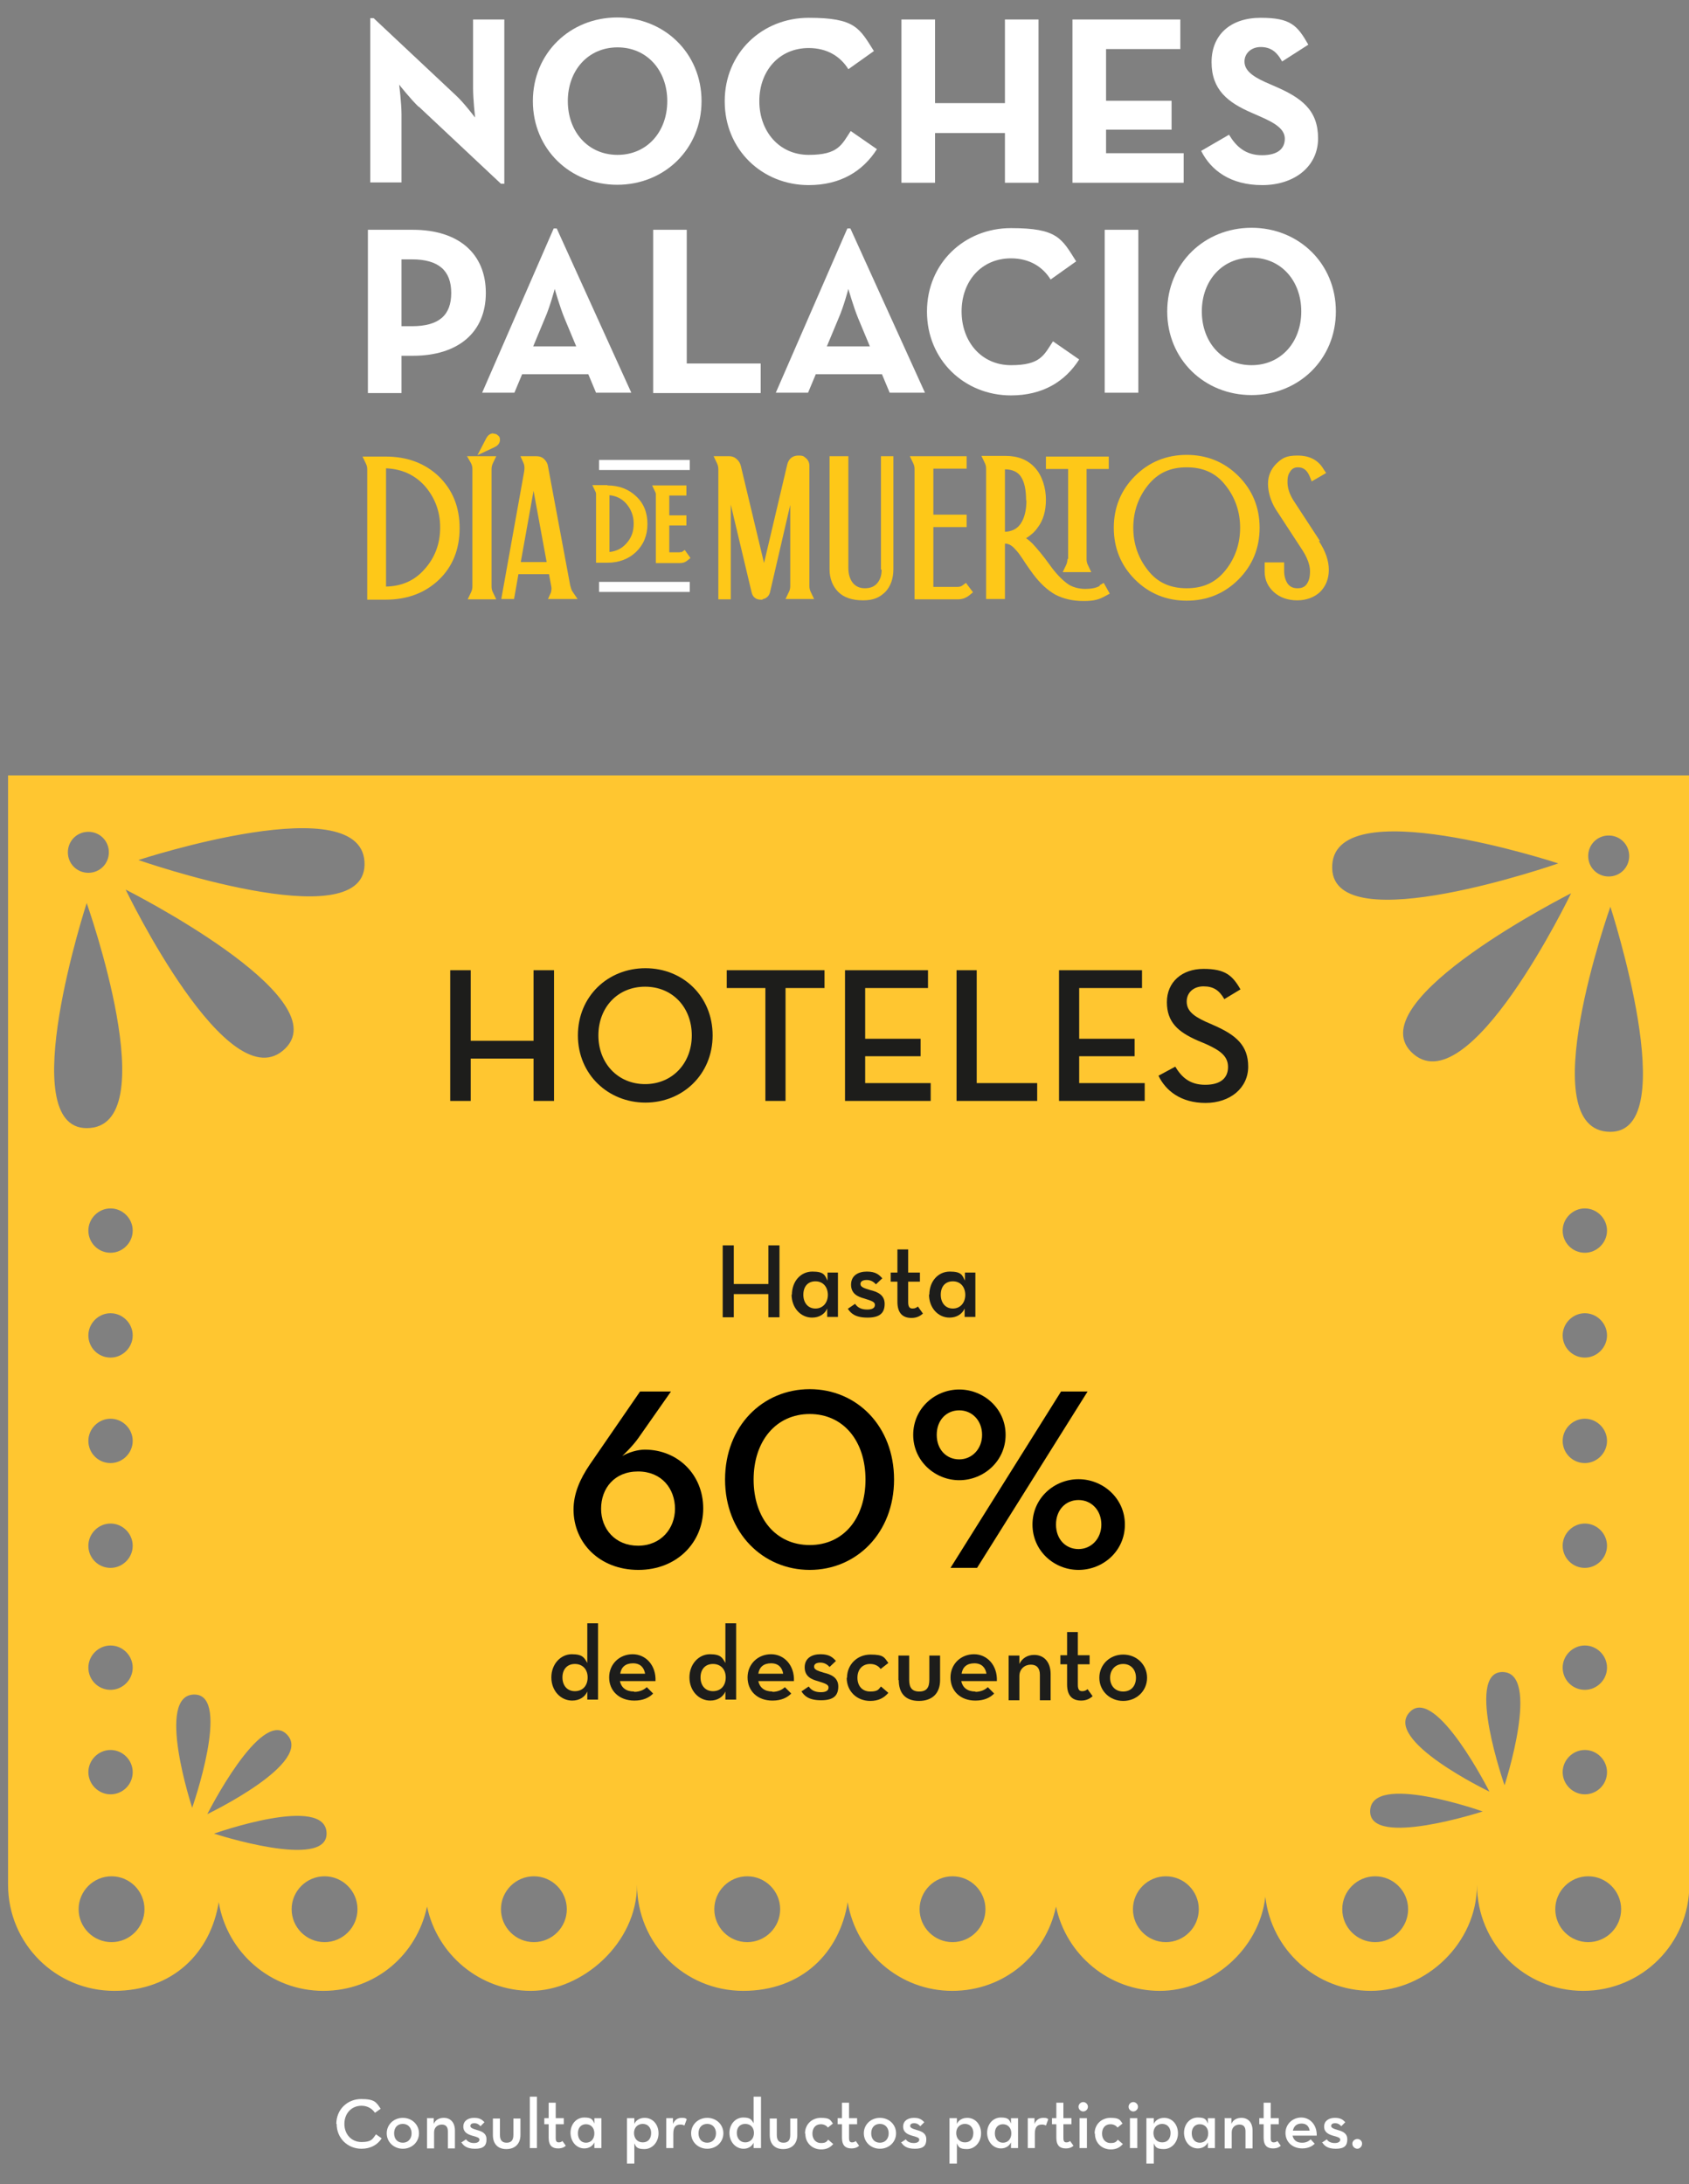 <?xml version="1.0" encoding="UTF-8"?>
<svg id="Capa_1" xmlns="http://www.w3.org/2000/svg" version="1.1" viewBox="0 0 502.7 650.1">
  <rect x="0" y="0" width="502.7" height="650.1" fill="#808080" stroke="none"/>
  <!-- Generator: Adobe Illustrator 29.8.1, SVG Export Plug-In . SVG Version: 2.1.1 Build 2)  -->
  <defs>
    <style>
      .st0 {
        fill: #1d1d1b;
      }

      .st1 {
        fill: #ffc630;
      }

      .st2 {
        fill: #fff;
      }

      .st3 {
        fill: #fec818;
      }
    </style>
  </defs>
  <g>
    <path class="st2" d="M124.6,31.8c-2.4-2.3-5.8-6.6-5.8-6.6,0,0,.7,5.4.7,8.8v20.3h-9.3V5.4h1l24.5,23c2.4,2.2,5.7,6.6,5.7,6.6,0,0-.6-5.5-.6-8.8V5.8h9.3v48.9h-1l-24.5-23Z"/>
    <path class="st2" d="M198.6,30.1c0-9.1-6-16-14.8-16s-14.8,6.9-14.8,16,6,16,14.8,16,14.8-6.9,14.8-16M158.6,30.1c0-14.3,11.1-24.9,25.1-24.9s25.1,10.6,25.1,24.9-11.1,24.9-25.1,24.9-25.1-10.6-25.1-24.9"/>
    <path class="st2" d="M215.7,30.1c0-14.3,11.1-24.8,25-24.8s15.1,3.1,19.4,9.9l-7.6,5.4c-2.3-3.7-6.2-6.3-11.8-6.3-8.8,0-14.7,6.8-14.7,15.8s5.9,16,14.7,16,9.8-3,12.5-7.1l7.8,5.4c-4.2,6.6-10.9,10.7-20.3,10.7-13.9,0-25-10.6-25-24.9"/>
    <polygon class="st2" points="268.3 5.8 278.3 5.8 278.3 30.7 299.1 30.7 299.1 5.8 309.1 5.8 309.1 54.4 299.1 54.4 299.1 39.6 278.3 39.6 278.3 54.4 268.3 54.4 268.3 5.8"/>
    <polygon class="st2" points="319.2 5.8 351.3 5.8 351.3 14.6 329.2 14.6 329.2 30 348.7 30 348.7 38.6 329.2 38.6 329.2 45.6 352.3 45.6 352.3 54.4 319.2 54.4 319.2 5.8"/>
    <g>
      <path class="st2" d="M357.7,44.8l8.1-4.7c2.1,3.5,4.9,6.1,9.8,6.1s6.8-2.1,6.8-4.9-2.7-4.6-7.3-6.6l-2.5-1.1c-7.2-3.1-12-6.9-12-15.1s5.7-13.2,14.6-13.2,10.9,2.2,14.2,8l-7.8,5c-1.7-3.1-3.6-4.3-6.4-4.3s-4.8,1.9-4.8,4.3,1.9,4.2,6.1,6.1l2.5,1.1c8.5,3.6,13.3,7.3,13.3,15.7s-7.1,13.9-16.6,13.9-15.3-4.4-18.2-10.2"/>
      <path class="st2" d="M122.6,97.1c8.1,0,11.7-3.3,11.7-9.9s-3.7-10-11.7-10h-3.1v19.9h3.1ZM109.5,68.4h13.4c13.6,0,21.7,7.1,21.7,18.8s-8.2,18.7-21.7,18.7h-3.4v11.1h-10v-48.5Z"/>
      <path class="st2" d="M171.5,103.1l-3.5-8.4c-1.4-3.4-2.9-8.7-2.9-8.7,0,0-1.4,5.3-2.9,8.7l-3.5,8.4h12.8ZM164.8,68h.9l22.2,48.9h-10.5l-2.3-5.5h-19.7l-2.3,5.5h-9.6l21.3-48.9Z"/>
    </g>
    <polygon class="st2" points="194.4 68.4 204.4 68.4 204.4 108.2 226.4 108.2 226.4 117 194.4 117 194.4 68.4"/>
    <g>
      <path class="st2" d="M258.9,103.1l-3.5-8.4c-1.4-3.4-2.9-8.7-2.9-8.7,0,0-1.4,5.3-2.9,8.7l-3.5,8.4h12.8ZM252.2,68h.9l22.2,48.9h-10.5l-2.3-5.5h-19.7l-2.3,5.5h-9.6l21.3-48.9Z"/>
      <path class="st2" d="M275.9,92.7c0-14.3,11.1-24.8,25-24.8s15.1,3.1,19.4,9.9l-7.6,5.4c-2.3-3.7-6.2-6.3-11.8-6.3-8.8,0-14.7,6.8-14.7,15.8s5.9,16,14.7,16,9.8-3,12.5-7.1l7.8,5.4c-4.2,6.6-10.9,10.7-20.3,10.7-13.9,0-25-10.6-25-24.9"/>
    </g>
    <rect class="st2" x="328.8" y="68.4" width="10" height="48.5"/>
    <g>
      <path class="st2" d="M387.3,92.7c0-9.1-6-16-14.8-16s-14.8,6.9-14.8,16,6,16,14.8,16,14.8-6.9,14.8-16M347.4,92.7c0-14.3,11.1-24.9,25.1-24.9s25.1,10.6,25.1,24.9-11.1,24.9-25.1,24.9-25.1-10.6-25.1-24.9"/>
      <path class="st3" d="M131,157.1c0,4.8-1.6,9-4.7,12.4-2.9,3.3-6.7,5-11.4,5.1v-35.2c4.7.2,8.4,1.9,11.4,5.1,3.1,3.5,4.7,7.7,4.7,12.4M114.8,135.9h-6.9l1,2.1c.3.6.4,1.1.4,1.8v38.7h5.5c6.4,0,11.7-2,15.8-5.9,4.1-3.9,6.2-9.1,6.2-15.4s-2.1-11.4-6.2-15.4c-4.1-3.9-9.4-5.9-15.8-5.9"/>
      <path class="st3" d="M146.3,174.5v-34.8c0-.6.1-1.2.4-1.8l1-2.1h-8.7l1.2,2.1c.3.6.4,1.1.4,1.8v34.8c0,.6-.1,1.2-.4,1.8l-1,2.1h8.5l-1-2.1c-.3-.6-.4-1.1-.4-1.8"/>
      <path class="st3" d="M162.7,167.3h-7.7l3.8-21.2,3.9,21.2ZM169.7,174.2l-6.6-35.4c-.1-.8-.5-1.5-1.1-2.1-.6-.6-1.4-.9-2.3-.9h-4.8l.9,2c.3.6.4,1.5.2,2.6l-6.8,37.9h3.8l1.3-7.4h9.1l.7,3.8c.1.6,0,1.1-.1,1.6l-.9,2h8.8l-1.5-2.2c-.3-.4-.5-1.1-.7-1.9"/>
      <path class="st3" d="M227,178.5c-.2,0-.4,0-.6,0-1.4,0-2.4-.8-2.7-2.2l-6.2-26.1v28.2h-3.7v-38.7c0-.6-.1-1.2-.4-1.8l-1-2.1h4.7c.8,0,1.6.3,2.2.9.6.5,1,1.2,1.2,2l6.9,28.9,6.9-29.3c.4-1.7,1.6-2.7,3.3-2.7s1.6.3,2.3.8c.7.6,1,1.4,1,2.3v35.7c0,.6.1,1.2.4,1.8l1,2.1h-8.5l1-2.1c.3-.6.4-1.1.4-1.8v-24.1l-6,25.9c-.2.9-.7,1.5-1.4,1.9l-.9.3Z"/>
      <path class="st3" d="M262.4,169.6c0,1.8-.5,3.1-1.4,4.1-.9,1-2.1,1.4-3.6,1.4s-2.6-.5-3.5-1.5c-.9-1.1-1.4-2.6-1.4-4.5v-33.3h-5.6v33.6c0,2.8.9,5.1,2.6,6.8,1.7,1.7,4.2,2.5,7.4,2.5s4.9-.9,6.6-2.5c1.6-1.7,2.4-4,2.4-6.8v-33.6h-3.7v33.7Z"/>
      <path class="st3" d="M286.4,174.3h0c-.4.3-.9.4-1.5.4h-7.1v-17.8h9.9v-3.7h-9.9v-13.7h9.9v-3.7h-16.9l1,2.1c.3.6.4,1.1.4,1.8v38.7h12.9c1.3,0,2.4-.4,3.4-1.2l1.1-.9-2.1-2.8-1.1.8Z"/>
      <path class="st3" d="M317.7,166.4c0,.6-.1,1.2-.4,1.8l-1,2.1h8.5l-1-2.1c-.3-.6-.4-1.1-.4-1.8v-26.8h6.6v-3.7h-18.7v3.7h6.6v26.8Z"/>
      <path class="st3" d="M305.5,148.9c0,3-.6,5.4-1.8,7.1-1,1.4-2.5,2.2-4.6,2.3v-18.6c2.2,0,3.8.8,4.7,2.1,1.1,1.6,1.6,4,1.6,7.2M327.3,174.4h0c-1,.6-2.5.9-4.3.9s-4-.5-5.5-1.7c-1.6-1.2-3.4-3.1-5.1-5.5-2-2.8-3.8-4.9-5.1-6.3-.6-.6-1.2-1.1-1.9-1.6,1.3-.8,2.5-1.8,3.4-3.1,1.7-2.2,2.5-5,2.5-8.4s-1.1-7.1-3.2-9.4c-2.1-2.4-5.1-3.6-8.8-3.6h-7.2l1,2.1c.3.6.4,1.1.4,1.8v38.7h5.6v-16.5c.4,0,.8.1,1.1.2.5.2,1,.5,1.5,1,.6.6,1.1,1.2,1.5,1.7.4.6,1.1,1.5,1.9,2.8.9,1.3,1.7,2.5,2.4,3.4,2.1,2.8,4.3,4.8,6.6,6.1,2.3,1.2,5.1,1.9,8.4,1.9s4.7-.5,6.5-1.5l1.3-.7-1.8-3.2-1.2.7Z"/>
      <path class="st3" d="M369.1,157.1c0,4.8-1.5,9.1-4.4,12.7-2.9,3.6-6.6,5.3-11.5,5.3s-8.7-1.7-11.5-5.3c-2.9-3.6-4.4-7.9-4.4-12.7s1.5-9.1,4.4-12.7c2.9-3.6,6.6-5.3,11.5-5.3s8.7,1.7,11.5,5.3c2.9,3.6,4.4,7.9,4.4,12.7M353.2,135.4c-6,0-11.2,2.1-15.4,6.3-4.2,4.2-6.3,9.4-6.3,15.4s2.1,11.2,6.3,15.4c4.2,4.2,9.4,6.3,15.4,6.3s11.2-2.1,15.4-6.3c4.2-4.2,6.3-9.4,6.3-15.4s-2.1-11.2-6.3-15.4c-4.2-4.2-9.4-6.3-15.4-6.3"/>
      <path class="st3" d="M392.9,161.1l-7.9-12.1c-1.2-1.9-1.8-3.7-1.8-5.5s.3-2.4.9-3.3c.5-.7,1.2-1.1,2.2-1.1,1.6,0,2.7.8,3.5,2.7l.6,1.5,4.3-2.5-.8-1.2c-1.6-2.7-4.2-4-7.7-4s-4.6.8-6.3,2.4c-1.6,1.6-2.5,3.6-2.5,6s.8,5.2,2.3,7.6l7.9,12.1c1.5,2.3,2.3,4.5,2.3,6.3s-.3,2.9-1,3.9c-.6.8-1.4,1.2-2.7,1.2s-2.2-.4-2.9-1.3c-.7-1-1.1-2.3-1.1-3.8v-2.6h-5.8v2.8c0,2.4,1,4.5,2.8,6.1,1.8,1.6,4.2,2.4,6.9,2.4s5.1-.9,6.8-2.5c1.7-1.7,2.6-3.9,2.6-6.6s-1-5.6-3-8.6"/>
      <path class="st3" d="M146.8,129c-.6,0-1.5.3-2.1,1.5l-2.6,5,5.1-2.4c1.3-.6,1.6-1.5,1.6-2.2s-.2-1-.6-1.3c-.4-.4-.8-.5-1.3-.5"/>
      <path class="st3" d="M188.6,155.9c0,2.4-.7,4.3-2.3,6-1.3,1.4-2.9,2.2-4.9,2.4v-16.9c2,.2,3.6,1,4.9,2.4,1.5,1.7,2.3,3.7,2.3,6M180.8,144.4h-4.5l.9,1.9c.1.2.2.4.2.7v20.5h3.4c3.4,0,6.3-1.1,8.5-3.2,2.2-2.1,3.4-4.9,3.4-8.3s-1.1-6.2-3.4-8.3c-2.2-2.1-5.1-3.2-8.5-3.2"/>
      <path class="st3" d="M202.7,164.3c-.1,0-.3.1-.4.1h-3.1v-8h5.1v-3h-5.1v-5.9h5.1v-3h-10.2l.9,1.9c.1.2.2.4.2.7v20.5h7.2c.8,0,1.5-.2,2.1-.7l1-.8-1.7-2.4-1,.7Z"/>
    </g>
    <rect class="st2" x="178.3" y="173.2" width="27" height="3"/>
    <rect class="st2" x="178.3" y="136.9" width="27" height="3"/>
  </g>
  <g>
    <path class="st2" d="M100.1,632.2c0-4.3,3.3-7.4,7.4-7.4s4.5,1,5.8,2.9l-1.7,1.2c-.8-1.2-2.2-2.1-4-2.1-3,0-5.1,2.3-5.1,5.4s2.1,5.4,5.1,5.4,3.3-.9,4.3-2.3l1.7,1.2c-1.2,1.9-3.3,3.1-6,3.1-4.1,0-7.4-3.1-7.4-7.4Z"/>
    <path class="st2" d="M115.1,635c0-2.6,2.1-4.6,4.8-4.6s4.8,2,4.8,4.6-2.1,4.6-4.8,4.6-4.8-2-4.8-4.6ZM122.5,635c0-1.6-1-2.8-2.6-2.8s-2.6,1.1-2.6,2.8,1,2.8,2.6,2.8,2.6-1.2,2.6-2.8Z"/>
    <path class="st2" d="M127,630.5h2.1v1.7c.5-1.2,1.6-1.8,3-1.8,2,0,3.3,1.4,3.3,3.8v5.3h-2.1v-5.1c0-1.3-.6-2-1.8-2s-2.3.8-2.3,2.3v4.8h-2.1v-8.9Z"/>
    <path class="st2" d="M137.2,637.8l1.5-1c.6.8,1.4,1.1,2.4,1.1s1.6-.4,1.6-1-.7-.8-2.2-1.2c-1.3-.4-2.6-1-2.6-2.7s1.4-2.6,3.2-2.6,2.4.6,3.1,1.3l-1.2,1.2c-.4-.5-1-.9-1.8-.9s-1.2.3-1.2.8.5.8,1.9,1.2c1.4.4,2.9.9,2.9,2.8s-.9,2.8-3.4,2.8-3.4-.9-4-1.8Z"/>
    <path class="st2" d="M146.7,635.5v-4.9h2.1v4.9c0,1.5.6,2.3,2,2.3s2-.8,2-2.3v-4.9h2.1v4.9c0,2.6-1.6,4.2-4.2,4.2s-4-1.6-4-4.2Z"/>
    <path class="st2" d="M157.7,624.1h2.1v15.3h-2.1v-15.3Z"/>
    <path class="st2" d="M163.3,636.4v-4.1h-1.3v-1.8h1.3v-4.6h2.1v4.6h2.4v1.8h-2.4v4.1c0,1,.3,1.3.9,1.3s.8-.2,1.1-.4l1,1.4c-.4.4-1.1.8-2.3.8-1.7,0-2.8-.8-2.8-3.2Z"/>
    <path class="st2" d="M169.8,634.9c0-2.7,1.8-4.6,4.1-4.6s2.5.7,3,1.8v-1.6s2.1,0,2.1,0v8.9h-2.1v-1.7c-.5,1.1-1.6,1.8-3,1.8-2.3,0-4.1-2-4.1-4.7ZM176.9,635c0-1.6-1-2.7-2.5-2.7s-2.4,1.1-2.4,2.7.9,2.8,2.4,2.8,2.5-1.1,2.5-2.8Z"/>
    <path class="st2" d="M186.6,630.5h2.2v1.7c.5-1.1,1.6-1.8,3.1-1.8,2.3,0,4.1,1.9,4.1,4.6s-1.9,4.7-4.2,4.7-2.5-.7-3-1.7v6h-2.2v-13.4ZM193.8,634.9c0-1.6-1-2.7-2.5-2.7s-2.6,1.1-2.6,2.7,1,2.8,2.6,2.8,2.5-1.1,2.5-2.8Z"/>
    <path class="st2" d="M198.2,630.5h2.1v1.7c.6-1.4,1.6-1.8,2.6-1.8s1.1.1,1.5.4l-.7,1.9c-.3-.2-.7-.3-1.2-.3-1.3,0-2.1.7-2.1,2.7v4.3h-2.1v-8.9Z"/>
    <path class="st2" d="M205.7,635c0-2.6,2.1-4.6,4.8-4.6s4.8,2,4.8,4.6-2.1,4.6-4.8,4.6-4.8-2-4.8-4.6ZM213.1,635c0-1.6-1-2.8-2.6-2.8s-2.6,1.1-2.6,2.8,1,2.8,2.6,2.8,2.6-1.2,2.6-2.8Z"/>
    <path class="st2" d="M217.1,634.9c0-2.7,1.9-4.6,4.1-4.6s2.5.7,3.1,1.7v-7.9h2.2v15.3h-2.2v-1.6c-.5,1.1-1.6,1.8-3,1.8-2.3,0-4.2-2-4.2-4.7ZM224.4,634.9c0-1.6-1-2.7-2.6-2.7s-2.5,1.1-2.5,2.7,1,2.8,2.5,2.8,2.6-1.1,2.6-2.8Z"/>
    <path class="st2" d="M229.1,635.5v-4.9h2.1v4.9c0,1.5.6,2.3,2,2.3s2-.8,2-2.3v-4.9h2.1v4.9c0,2.6-1.6,4.2-4.2,4.2s-4-1.6-4-4.2Z"/>
    <path class="st2" d="M239.6,635c0-2.6,2-4.6,4.7-4.6s2.8.6,3.6,1.7l-1.5,1.2c-.4-.6-1.2-1-2.1-1-1.6,0-2.5,1.2-2.5,2.8s1,2.8,2.5,2.8,1.7-.4,2.2-1l1.5,1.3c-.9,1-1.9,1.6-3.6,1.6-2.7,0-4.7-2-4.7-4.6Z"/>
    <path class="st2" d="M250.6,636.4v-4.1h-1.3v-1.8h1.3v-4.6h2.1v4.6h2.4v1.8h-2.4v4.1c0,1,.3,1.3.9,1.3s.8-.2,1.1-.4l1,1.4c-.4.4-1.1.8-2.3.8-1.7,0-2.8-.8-2.8-3.2Z"/>
    <path class="st2" d="M257.1,635c0-2.6,2.1-4.6,4.8-4.6s4.8,2,4.8,4.6-2.1,4.6-4.8,4.6-4.8-2-4.8-4.6ZM264.5,635c0-1.6-1-2.8-2.6-2.8s-2.6,1.1-2.6,2.8,1,2.8,2.6,2.8,2.6-1.2,2.6-2.8Z"/>
    <path class="st2" d="M268.1,637.8l1.5-1c.5.8,1.4,1.1,2.4,1.1s1.6-.4,1.6-1-.7-.8-2.2-1.2c-1.3-.4-2.6-1-2.6-2.7s1.4-2.6,3.2-2.6,2.4.6,3.1,1.3l-1.2,1.2c-.4-.5-1-.9-1.8-.9s-1.2.3-1.2.8.5.8,1.9,1.2c1.4.4,2.9.9,2.9,2.8s-.9,2.8-3.4,2.8-3.4-.9-4-1.8Z"/>
    <path class="st2" d="M282.6,630.5h2.2v1.7c.5-1.1,1.6-1.8,3.1-1.8,2.3,0,4.1,1.9,4.1,4.6s-1.9,4.7-4.2,4.7-2.5-.7-3-1.7v6h-2.2v-13.4ZM289.7,634.9c0-1.6-1-2.7-2.5-2.7s-2.6,1.1-2.6,2.7,1,2.8,2.6,2.8,2.5-1.1,2.5-2.8Z"/>
    <path class="st2" d="M293.8,634.9c0-2.7,1.8-4.6,4.1-4.6s2.5.7,3,1.8v-1.6s2.1,0,2.1,0v8.9h-2.1v-1.7c-.5,1.1-1.6,1.8-3,1.8-2.3,0-4.1-2-4.1-4.7ZM301,635c0-1.6-1-2.7-2.5-2.7s-2.4,1.1-2.4,2.7.9,2.8,2.4,2.8,2.5-1.1,2.5-2.8Z"/>
    <path class="st2" d="M305.8,630.5h2.1v1.7c.6-1.4,1.6-1.8,2.6-1.8s1.1.1,1.5.4l-.7,1.9c-.3-.2-.7-.3-1.2-.3-1.3,0-2.1.7-2.1,2.7v4.3h-2.1v-8.9Z"/>
    <path class="st2" d="M314.4,636.4v-4.1h-1.3v-1.8h1.3v-4.6h2.1v4.6h2.4v1.8h-2.4v4.1c0,1,.3,1.3.9,1.3s.8-.2,1.1-.4l1,1.4c-.4.4-1.1.8-2.3.8-1.7,0-2.8-.8-2.8-3.2Z"/>
    <path class="st2" d="M321,627.1c0-.8.7-1.4,1.4-1.4s1.4.6,1.4,1.4-.7,1.4-1.4,1.4-1.4-.6-1.4-1.4ZM321.3,630.5h2.2v8.9h-2.2v-8.9Z"/>
    <path class="st2" d="M325.8,635c0-2.6,2-4.6,4.7-4.6s2.8.6,3.6,1.7l-1.5,1.2c-.4-.6-1.2-1-2.1-1-1.6,0-2.5,1.2-2.5,2.8s1,2.8,2.5,2.8,1.7-.4,2.2-1l1.5,1.3c-.9,1-1.9,1.6-3.6,1.6-2.7,0-4.7-2-4.7-4.6Z"/>
    <path class="st2" d="M335.9,627.1c0-.8.7-1.4,1.4-1.4s1.4.6,1.4,1.4-.7,1.4-1.4,1.4-1.4-.6-1.4-1.4ZM336.3,630.5h2.2v8.9h-2.2v-8.9Z"/>
    <path class="st2" d="M341.2,630.5h2.2v1.7c.5-1.1,1.6-1.8,3.1-1.8,2.3,0,4.1,1.9,4.1,4.6s-1.9,4.7-4.2,4.7-2.5-.7-3-1.7v6h-2.2v-13.4ZM348.4,634.9c0-1.6-1-2.7-2.5-2.7s-2.6,1.1-2.6,2.7,1,2.8,2.6,2.8,2.5-1.1,2.5-2.8Z"/>
    <path class="st2" d="M352.4,634.9c0-2.7,1.8-4.6,4.1-4.6s2.5.7,3,1.8v-1.6s2.1,0,2.1,0v8.9h-2.1v-1.7c-.5,1.1-1.6,1.8-3,1.8-2.3,0-4.1-2-4.1-4.7ZM359.6,635c0-1.6-1-2.7-2.5-2.7s-2.4,1.1-2.4,2.7.9,2.8,2.4,2.8,2.5-1.1,2.5-2.8Z"/>
    <path class="st2" d="M364.4,630.5h2.1v1.7c.5-1.2,1.6-1.8,3-1.8,2,0,3.3,1.4,3.3,3.8v5.3h-2.1v-5.1c0-1.3-.6-2-1.8-2s-2.3.8-2.3,2.3v4.8h-2.1v-8.9Z"/>
    <path class="st2" d="M376.1,636.4v-4.1h-1.3v-1.8h1.3v-4.6h2.1v4.6h2.4v1.8h-2.4v4.1c0,1,.3,1.3.9,1.3s.8-.2,1.1-.4l1,1.4c-.4.4-1.1.8-2.3.8-1.7,0-2.8-.8-2.8-3.2Z"/>
    <path class="st2" d="M387.6,637.8c1.2,0,2-.5,2.5-1l1.2,1.3c-.8.8-2,1.4-3.7,1.4-3,0-5-2-5-4.6s2.1-4.6,4.7-4.6,4.7,2.2,4.6,5.4h-7.2c.3,1.3,1.2,2.1,2.8,2.1ZM389.8,634.2c-.2-1.2-.9-2.1-2.4-2.1s-2.3.8-2.6,2.1h5Z"/>
    <path class="st2" d="M393.4,637.8l1.5-1c.5.8,1.4,1.1,2.4,1.1s1.6-.4,1.6-1-.7-.8-2.2-1.2c-1.3-.4-2.6-1-2.6-2.7s1.4-2.6,3.2-2.6,2.4.6,3.1,1.3l-1.2,1.2c-.4-.5-1-.9-1.8-.9s-1.2.3-1.2.8.5.8,1.9,1.2c1.4.4,2.9.9,2.9,2.8s-.9,2.8-3.4,2.8-3.4-.9-4-1.8Z"/>
    <path class="st2" d="M402.5,638.1c0-.8.7-1.4,1.5-1.4s1.4.6,1.4,1.4-.7,1.5-1.4,1.5-1.5-.6-1.5-1.5Z"/>
  </g>
  <path class="st1" d="M2.4,230.8v330.2c0,17.5,14.1,31.6,31.6,31.6s28.7-11.4,31.1-26.4c2.5,15,15.5,26.4,31.1,26.4s27.9-10.8,30.9-25.1c3,14.3,15.7,25.1,30.9,25.1s31.6-14.1,31.6-31.6c0,17.5,14.1,31.6,31.6,31.6s28.7-11.4,31.1-26.4c2.5,15,15.5,26.4,31.1,26.4s27.9-10.8,30.9-25.1c3,14.3,15.7,25.1,30.9,25.1s29.6-12.2,31.4-28c1.8,15.8,15.1,28,31.4,28s31.6-14.1,31.6-31.6c0,17.5,14.1,31.6,31.6,31.6s31.6-14.1,31.6-31.6V230.8H2.4ZM478.8,248.7c3.4,0,6.1,2.7,6.1,6.1s-2.7,6.1-6.1,6.1-6.1-2.7-6.1-6.1,2.7-6.1,6.1-6.1ZM471.7,503c-3.7,0-6.6-3-6.6-6.6s3-6.6,6.6-6.6,6.6,3,6.6,6.6-3,6.6-6.6,6.6ZM478.3,527.5c0,3.7-3,6.6-6.6,6.6s-6.6-3-6.6-6.6,3-6.6,6.6-6.6,6.6,3,6.6,6.6ZM471.7,466.7c-3.7,0-6.6-3-6.6-6.6s3-6.6,6.6-6.6,6.6,3,6.6,6.6-3,6.6-6.6,6.6ZM471.7,435.5c-3.7,0-6.6-3-6.6-6.6s3-6.6,6.6-6.6,6.6,3,6.6,6.6-3,6.6-6.6,6.6ZM471.7,404.1c-3.7,0-6.6-3-6.6-6.6s3-6.6,6.6-6.6,6.6,3,6.6,6.6-3,6.6-6.6,6.6ZM471.7,372.9c-3.7,0-6.6-3-6.6-6.6s3-6.6,6.6-6.6,6.6,3,6.6,6.6-3,6.6-6.6,6.6ZM420,313.1c-15.3-15.5,47.6-47.2,47.6-47.2,0,0-30.8,64.1-47.6,47.2ZM463.8,257s-66.7,23.3-67.3,1.5c-.7-23.9,67.3-1.5,67.3-1.5ZM108.5,257.5c-.6,21.8-67.3-1.5-67.3-1.5,0,0,67.9-22.3,67.3,1.5ZM85,312c-16.8,16.9-47.6-47.2-47.6-47.2,0,0,62.9,31.7,47.6,47.2ZM32.9,503c-3.7,0-6.6-3-6.6-6.6s3-6.6,6.6-6.6,6.6,3,6.6,6.6-3,6.6-6.6,6.6ZM39.5,527.5c0,3.7-3,6.6-6.6,6.6s-6.6-3-6.6-6.6,3-6.6,6.6-6.6,6.6,3,6.6,6.6ZM32.9,466.7c-3.7,0-6.6-3-6.6-6.6s3-6.6,6.6-6.6,6.6,3,6.6,6.6-3,6.6-6.6,6.6ZM32.9,435.5c-3.7,0-6.6-3-6.6-6.6s3-6.6,6.6-6.6,6.6,3,6.6,6.6-3,6.6-6.6,6.6ZM32.9,404.1c-3.7,0-6.6-3-6.6-6.6s3-6.6,6.6-6.6,6.6,3,6.6,6.6-3,6.6-6.6,6.6ZM32.9,372.9c-3.7,0-6.6-3-6.6-6.6s3-6.6,6.6-6.6,6.6,3,6.6,6.6-3,6.6-6.6,6.6ZM26.3,247.6c3.4,0,6.1,2.7,6.1,6.1s-2.7,6.1-6.1,6.1-6.1-2.7-6.1-6.1,2.7-6.1,6.1-6.1ZM25.8,268.8s23.8,67,0,67c-21.8,0,0-67,0-67ZM33.2,578.1c-5.4,0-9.8-4.4-9.8-9.8s4.4-9.8,9.8-9.8,9.8,4.4,9.8,9.8-4.4,9.8-9.8,9.8ZM58,504.4c10.9.3-.8,33.7-.8,33.7,0,0-11.2-34,.8-33.7ZM85.3,516.2c8.5,8.4-23.6,23.8-23.6,23.8,0,0,15.9-31.5,23.6-23.8ZM63.7,545.8s33.5-11.9,33.5,0c0,10.9-33.5,0-33.5,0ZM96.6,578.1c-5.4,0-9.8-4.4-9.8-9.8s4.4-9.8,9.8-9.8,9.8,4.4,9.8,9.8-4.4,9.8-9.8,9.8ZM158.9,578.1c-5.4,0-9.8-4.4-9.8-9.8s4.4-9.8,9.8-9.8,9.8,4.4,9.8,9.8-4.4,9.8-9.8,9.8ZM222.4,578.1c-5.4,0-9.8-4.4-9.8-9.8s4.4-9.8,9.8-9.8,9.8,4.4,9.8,9.8-4.4,9.8-9.8,9.8ZM283.5,578.1c-5.4,0-9.8-4.4-9.8-9.8s4.4-9.8,9.8-9.8,9.8,4.4,9.8,9.8-4.4,9.8-9.8,9.8ZM347,578.1c-5.4,0-9.8-4.4-9.8-9.8s4.4-9.8,9.8-9.8,9.8,4.4,9.8,9.8-4.4,9.8-9.8,9.8ZM409.3,578.1c-5.4,0-9.8-4.4-9.8-9.8s4.4-9.8,9.8-9.8,9.8,4.4,9.8,9.8-4.4,9.8-9.8,9.8ZM407.8,539.2c0-11.9,33.5,0,33.5,0,0,0-33.5,10.9-33.5,0ZM419.7,509.5c7.7-7.7,23.6,23.8,23.6,23.8,0,0-32.1-15.4-23.6-23.8ZM447.8,531.4s-11.7-33.4-.8-33.7c11.9-.3.8,33.7.8,33.7ZM472.7,578.1c-5.4,0-9.8-4.4-9.8-9.8s4.4-9.8,9.8-9.8,9.8,4.4,9.8,9.8-4.4,9.8-9.8,9.8ZM479.3,336.9c-23.8,0,0-67,0-67,0,0,21.8,67,0,67Z"/>
  <g>
    <path class="st0" d="M134,288.8h6.1v21h18.7v-21h6.1v38.9h-6.1v-12.6h-18.7v12.6h-6.1v-38.9Z"/>
    <path class="st0" d="M172,308.2c0-11.6,8.9-20,20.1-20s20,8.4,20,20-8.9,20-20,20-20.1-8.4-20.1-20ZM205.9,308.2c0-8.3-5.7-14.5-13.9-14.5s-13.9,6.2-13.9,14.5,5.8,14.5,13.9,14.5,13.9-6.2,13.9-14.5Z"/>
    <path class="st0" d="M227.9,294.1h-11.6v-5.3h29.1v5.3h-11.6v33.6h-6v-33.6Z"/>
    <path class="st0" d="M251.5,288.8h24.7v5.3h-18.7v15.1h16.5v5.2h-16.5v8h19.5v5.3h-25.5v-38.9Z"/>
    <path class="st0" d="M284.6,288.8h6.1v33.6h18v5.3h-24v-38.9Z"/>
    <path class="st0" d="M315.2,288.8h24.7v5.3h-18.7v15.1h16.5v5.2h-16.5v8h19.5v5.3h-25.5v-38.9Z"/>
    <path class="st0" d="M344.8,320.2l5-2.7c1.8,3,4.2,5.4,8.9,5.4s6.8-2.1,6.8-5.3-2.3-4.9-6.5-6.8l-2.6-1.1c-5.7-2.5-9.1-5.4-9.1-11.4s4.5-9.9,10.9-9.9,8.6,1.9,11,6.1l-4.8,2.9c-1.5-2.6-3.2-3.8-6.2-3.8s-5,1.9-5,4.5,1.7,4.2,5.6,6l2.5,1.1c6.6,2.9,10.2,6,10.2,12.3s-5.3,10.8-12.7,10.8-11.9-3.7-14-8.1Z"/>
  </g>
  <g>
    <path class="st0" d="M215.1,370.7h3.3v11.5h10.3v-11.5h3.3v21.4h-3.3v-6.9h-10.3v6.9h-3.3v-21.4Z"/>
    <path class="st0" d="M235.7,385.4c0-4,2.6-6.9,6.1-6.9s3.7,1.1,4.5,2.7v-2.4s3.1,0,3.1,0v13.2h-3.2v-2.5c-.7,1.6-2.3,2.7-4.5,2.7-3.4,0-6.1-2.9-6.1-6.9ZM246.4,385.5c0-2.4-1.4-4.1-3.7-4.1s-3.6,1.6-3.6,4,1.4,4.1,3.6,4.1,3.7-1.7,3.7-4.1Z"/>
    <path class="st0" d="M252.3,389.6l2.2-1.5c.8,1.2,2,1.7,3.6,1.7s2.3-.5,2.3-1.4-1-1.2-3.2-1.9c-1.9-.5-3.9-1.4-3.9-4.1s2.1-3.9,4.7-3.9,3.6.9,4.6,2l-1.9,1.8c-.6-.7-1.5-1.3-2.7-1.3s-1.9.4-1.9,1.2.8,1.2,2.9,1.8c2.1.5,4.3,1.4,4.3,4.1s-1.4,4.1-5.1,4.1-5-1.3-5.9-2.7Z"/>
    <path class="st0" d="M267.1,387.6v-6.1h-2v-2.7h2v-6.9h3.2v6.9h3.5v2.7h-3.5v6.1c0,1.5.5,1.9,1.3,1.9s1.2-.3,1.6-.6l1.5,2.1c-.7.6-1.7,1.3-3.4,1.3-2.5,0-4.2-1.3-4.2-4.8Z"/>
    <path class="st0" d="M276.6,385.4c0-4,2.6-6.9,6.1-6.9s3.7,1.1,4.5,2.7v-2.4s3.1,0,3.1,0v13.2h-3.2v-2.5c-.7,1.6-2.3,2.7-4.5,2.7-3.4,0-6.1-2.9-6.1-6.9ZM287.3,385.5c0-2.4-1.4-4.1-3.7-4.1s-3.6,1.6-3.6,4,1.4,4.1,3.6,4.1,3.7-1.7,3.7-4.1Z"/>
  </g>
  <g>
    <path d="M170.7,449.4c0-4.8,1.9-9.1,4.8-13.4l15-21.8h9.2l-9.6,13.7c-1.7,2.5-4.9,5.5-4.9,5.5,1.9-1.1,4.6-1.9,6.7-1.9,9.8,0,17.4,7.4,17.4,17.5s-7.8,18.3-19.3,18.3-19.3-8-19.3-18ZM200.9,449.1c0-5.9-3.9-11.1-11-11.1s-11,5.1-11,11.1,4.2,11,11,11,11-5.1,11-11Z"/>
    <path d="M215.8,440.4c0-15.9,11.2-26.9,25.2-26.9s25.1,11,25.1,26.9-11.2,26.9-25.1,26.9-25.2-11-25.2-26.9ZM257.6,440.4c0-11.5-6.6-19.5-16.6-19.5s-16.7,8-16.7,19.5,6.6,19.5,16.7,19.5,16.6-8,16.6-19.5Z"/>
    <path d="M271.8,427.1c0-7.9,6.5-13.5,13.7-13.5s13.8,5.6,13.8,13.5-6.6,13.5-13.8,13.5-13.7-5.7-13.7-13.5ZM292.3,427.1c0-4.3-3-7.3-6.8-7.3s-6.7,2.9-6.7,7.3,2.9,7.3,6.7,7.3,6.8-3.1,6.8-7.3ZM315.8,414.2h7.9l-32.9,52.5h-7.9l32.9-52.5ZM307.3,453.8c0-7.9,6.5-13.5,13.7-13.5s13.8,5.6,13.8,13.5-6.5,13.5-13.8,13.5-13.7-5.7-13.7-13.5ZM327.8,453.8c0-4.3-3-7.3-6.8-7.3s-6.7,2.9-6.7,7.3,2.9,7.3,6.7,7.3,6.8-3.1,6.8-7.3Z"/>
  </g>
  <g>
    <path class="st0" d="M164.1,499.3c0-4,2.8-6.9,6.1-6.9s3.7,1.1,4.6,2.6v-11.8h3.2v22.7h-3.2v-2.4c-.7,1.6-2.3,2.7-4.5,2.7-3.4,0-6.2-2.9-6.2-6.9ZM174.9,499.3c0-2.4-1.5-4-3.8-4s-3.7,1.6-3.7,4,1.4,4.1,3.7,4.1,3.8-1.6,3.8-4.1Z"/>
    <path class="st0" d="M188.8,503.6c1.7,0,3-.7,3.7-1.4l1.9,1.9c-1.2,1.2-2.9,2.1-5.6,2.1-4.5,0-7.5-2.9-7.5-6.9s3.1-6.9,7-6.9,7,3.3,6.8,8h-10.6c.4,1.9,1.8,3.1,4.2,3.1ZM192,498.2c-.3-1.8-1.4-3.1-3.6-3.1s-3.5,1.1-3.8,3.1h7.4Z"/>
    <path class="st0" d="M205.2,499.3c0-4,2.8-6.9,6.1-6.9s3.7,1.1,4.6,2.6v-11.8h3.2v22.7h-3.2v-2.4c-.7,1.6-2.3,2.7-4.5,2.7-3.4,0-6.2-2.9-6.2-6.9ZM216,499.3c0-2.4-1.5-4-3.8-4s-3.7,1.6-3.7,4,1.4,4.1,3.7,4.1,3.8-1.6,3.8-4.1Z"/>
    <path class="st0" d="M229.9,503.6c1.7,0,3-.7,3.7-1.4l1.9,1.9c-1.2,1.2-2.9,2.1-5.6,2.1-4.5,0-7.4-2.9-7.4-6.9s3.1-6.9,7-6.9,7,3.3,6.8,8h-10.6c.4,1.9,1.8,3.1,4.2,3.1ZM233.1,498.2c-.3-1.8-1.4-3.1-3.6-3.1s-3.5,1.1-3.8,3.1h7.4Z"/>
    <path class="st0" d="M238.5,503.5l2.2-1.5c.8,1.2,2,1.7,3.6,1.7s2.3-.5,2.3-1.4-1-1.2-3.2-1.9c-1.9-.5-3.9-1.4-3.9-4.1s2.1-3.9,4.7-3.9,3.6.9,4.6,2l-1.9,1.8c-.6-.7-1.5-1.3-2.7-1.3s-1.9.4-1.9,1.2.8,1.2,2.9,1.8c2.1.5,4.3,1.4,4.3,4.1s-1.4,4.1-5.1,4.1-5-1.3-5.9-2.7Z"/>
    <path class="st0" d="M252.1,499.4c0-3.9,3-6.9,7-6.9s4.1.9,5.3,2.5l-2.3,1.8c-.6-.9-1.7-1.5-3.1-1.5-2.4,0-3.8,1.7-3.8,4.1s1.4,4.1,3.8,4.1,2.5-.7,3.2-1.5l2.2,1.9c-1.3,1.5-2.9,2.4-5.4,2.4-4,0-7-2.9-7-6.9Z"/>
    <path class="st0" d="M267.4,500.1v-7.3h3.2v7.2c0,2.3.8,3.5,3,3.5s3-1.2,3-3.5v-7.2h3.2v7.3c0,3.9-2.3,6.2-6.3,6.2s-6-2.3-6-6.2Z"/>
    <path class="st0" d="M290.3,503.6c1.7,0,3-.7,3.7-1.4l1.9,1.9c-1.2,1.2-2.9,2.1-5.6,2.1-4.5,0-7.4-2.9-7.4-6.9s3.1-6.9,7-6.9,7,3.3,6.8,8h-10.6c.4,1.9,1.8,3.1,4.2,3.1ZM293.6,498.2c-.3-1.8-1.4-3.1-3.6-3.1s-3.5,1.1-3.8,3.1h7.4Z"/>
    <path class="st0" d="M300.2,492.8h3.2v2.5c.8-1.7,2.4-2.7,4.4-2.7,2.9,0,4.9,2.1,4.9,5.7v7.8h-3.2v-7.6c0-1.9-.9-3-2.7-3s-3.4,1.3-3.4,3.4v7.2h-3.2v-13.2Z"/>
    <path class="st0" d="M317.6,501.5v-6.1h-2v-2.7h2v-6.9h3.2v6.9h3.5v2.7h-3.5v6.1c0,1.5.5,1.9,1.3,1.9s1.2-.3,1.6-.6l1.5,2.1c-.7.6-1.7,1.3-3.4,1.3-2.5,0-4.2-1.3-4.2-4.8Z"/>
    <path class="st0" d="M327.2,499.4c0-3.9,3.1-6.9,7.1-6.9s7.1,3,7.1,6.9-3.1,6.9-7.1,6.9-7.1-3-7.1-6.9ZM338.1,499.4c0-2.4-1.5-4.1-3.8-4.1s-3.9,1.7-3.9,4.1,1.5,4.1,3.9,4.1,3.8-1.7,3.8-4.1Z"/>
  </g>
</svg>